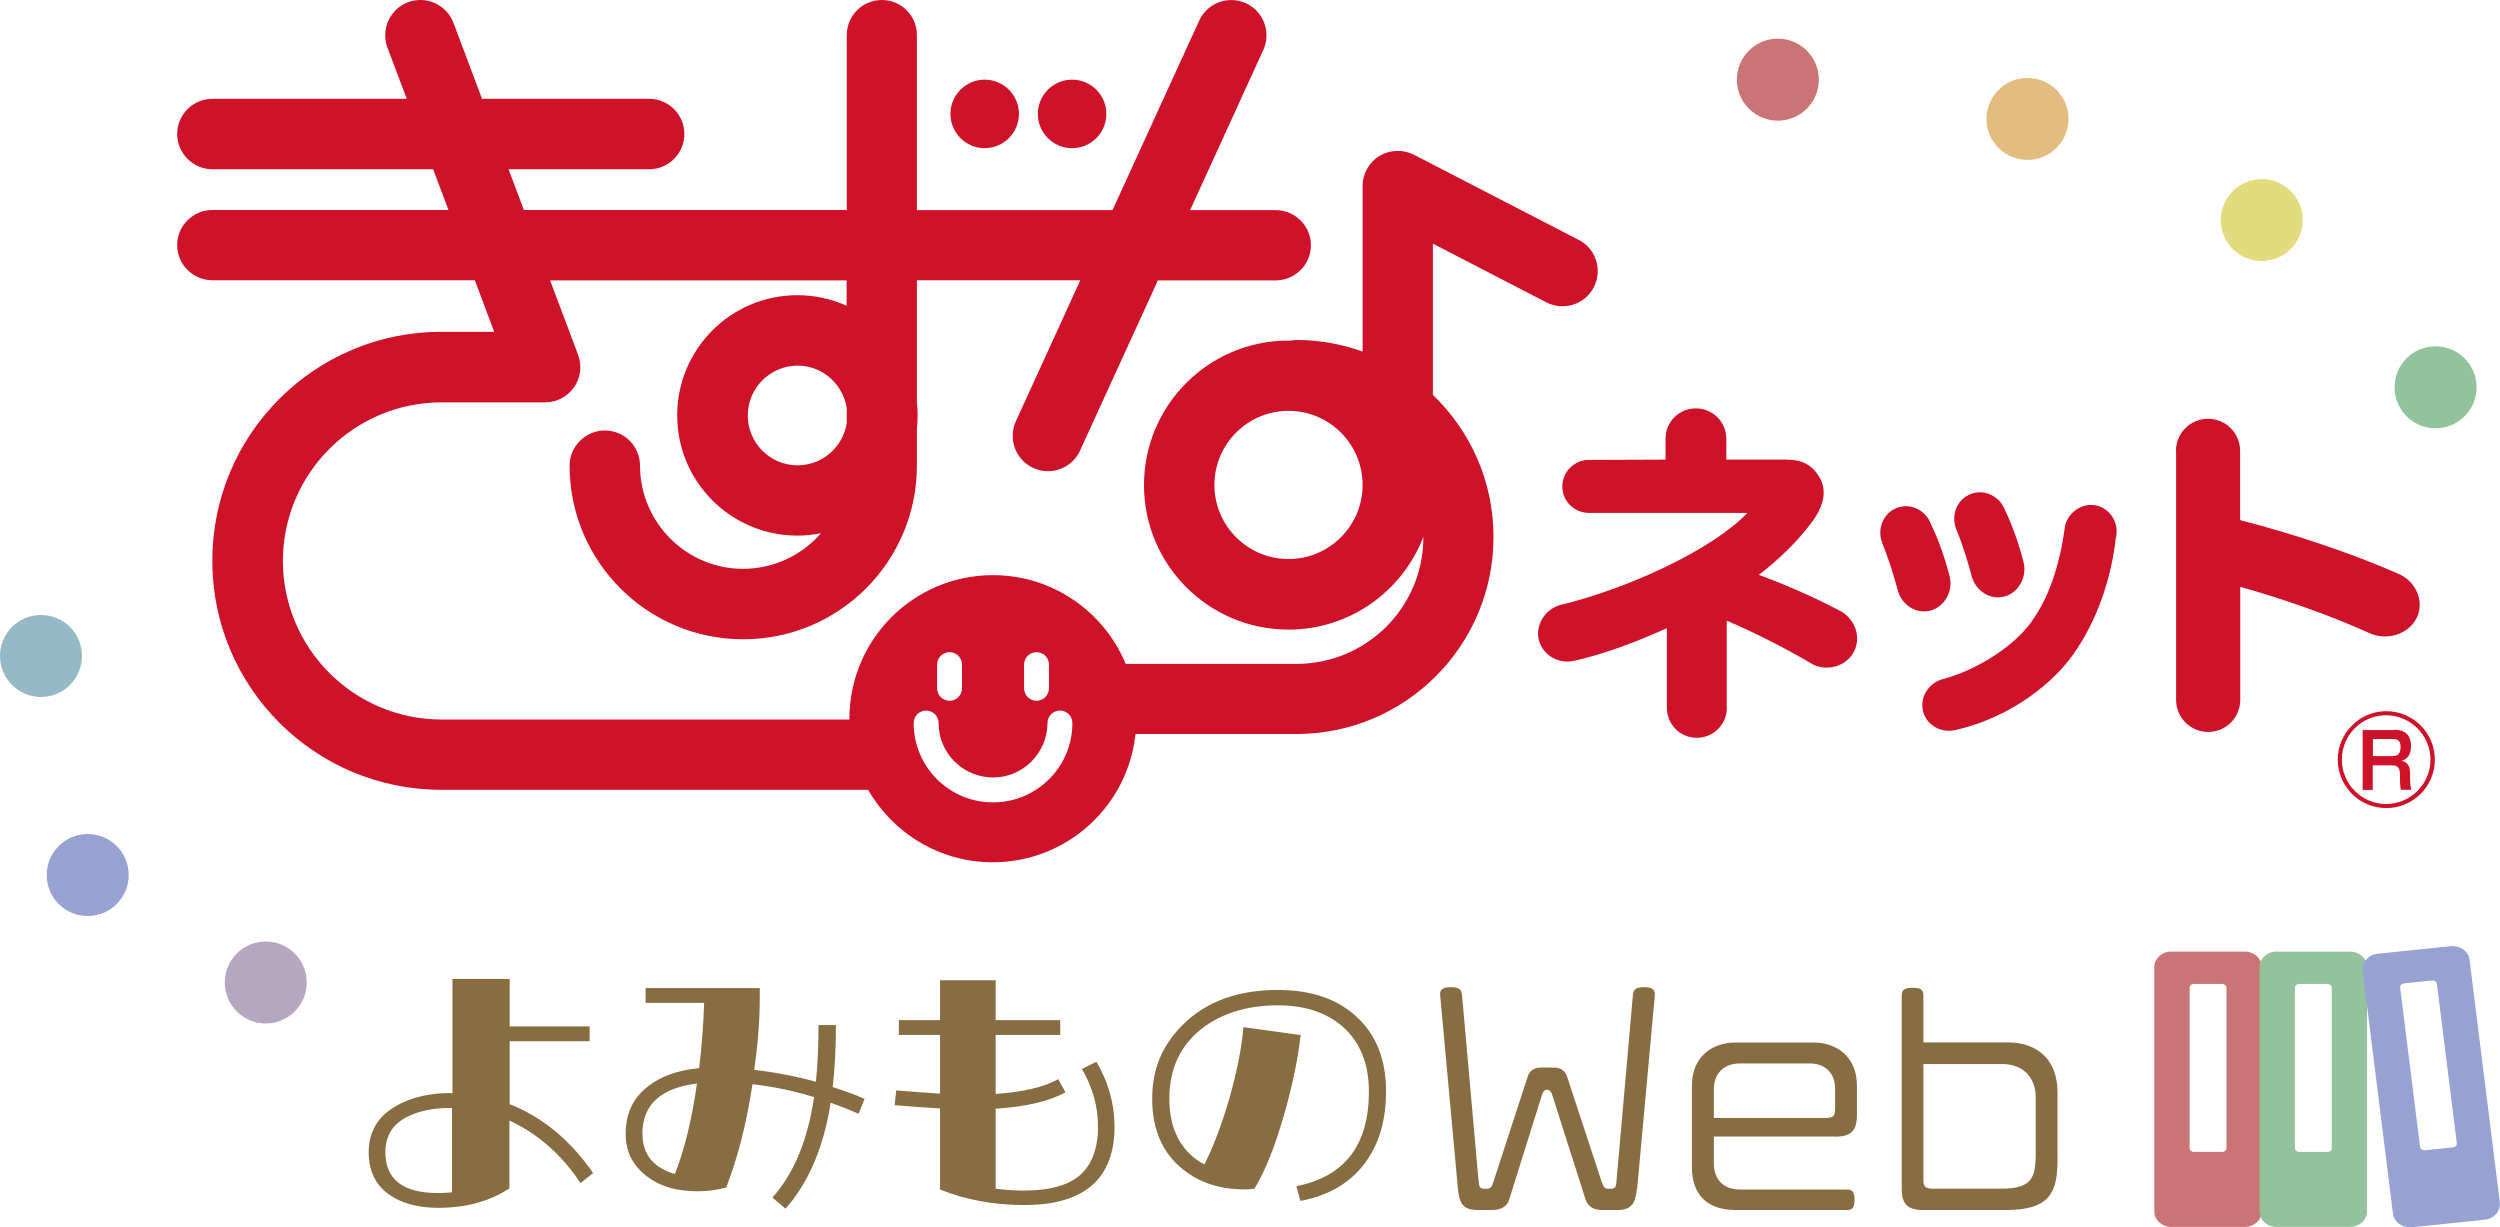 <?xml version="1.0" encoding="UTF-8"?><svg id="_レイヤー_2" xmlns="http://www.w3.org/2000/svg" width="170.74" height="83.82" viewBox="0 0 170.74 83.82"><defs><style>.cls-1{fill:#e3dc7f;}.cls-2{fill:#e3bd7f;}.cls-3{fill:#97a1d2;}.cls-4{fill:#96b8c7;}.cls-5{fill:#b7a6c0;}.cls-6{fill:#ca7476;}.cls-7,.cls-8{fill:#ce1229;}.cls-9{fill:#93c29d;}.cls-10{fill:#896d42;}.cls-8{fill-rule:evenodd;}</style></defs><g id="_学校連絡網_アウトライン化_"><path class="cls-8" d="m107.83,16.39h0s-11.26-5.82-11.26-5.82c-.74-.38-1.64-.35-2.36.08-.71.43-1.15,1.22-1.15,2.05v11.31c-1.41-.5-2.92-.79-4.5-.79-.13,0-.25.02-.37.04-.06,0-.13,0-.19,0-5.45,0-9.87,4.42-9.87,9.87,0,5.45,4.42,9.87,9.87,9.87,4.2,0,7.78-2.63,9.21-6.33v.02c0,4.78-3.87,8.64-8.65,8.65h-11.68c-1.47-3.55-4.98-6.06-9.06-6.06-5.42,0-9.81,4.39-9.81,9.81,0,.02,0,.04,0,.05h-27.86c-5.98-.01-10.82-4.85-10.83-10.83.01-5.98,4.85-10.82,10.83-10.83h7.08c.79,0,1.53-.39,1.98-1.04.45-.65.55-1.48.27-2.21l-1.91-5.08h20.25v1.73c-1.03-.46-2.16-.72-3.36-.72-4.54,0-8.21,3.68-8.21,8.21,0,4.54,3.68,8.21,8.21,8.21.55,0,1.09-.06,1.61-.16-1.29,1.48-3.19,2.42-5.31,2.43-3.89,0-7.04-3.16-7.05-7.05,0-1.33-1.08-2.4-2.4-2.4s-2.41,1.08-2.41,2.4c0,6.55,5.31,11.86,11.86,11.86,6.55,0,11.86-5.31,11.86-11.86v-2.53c.03-.29.05-.59.05-.9s-.02-.6-.05-.9v-8.33h11.16l-4.4,9.63c-.55,1.21-.02,2.64,1.19,3.19.33.15.66.22,1,.22.91,0,1.79-.52,2.19-1.4l5.32-11.63h8.04c1.33,0,2.41-1.08,2.41-2.4s-1.08-2.4-2.41-2.4h-5.84l5-10.94c.55-1.21.02-2.64-1.19-3.19-1.21-.55-2.64-.02-3.19,1.19l-5.92,12.94h-13.36V2.41C62.63,1.08,61.56,0,60.23,0s-2.4,1.08-2.4,2.4v11.94h-22.05l-1.05-2.78h9.6c1.33,0,2.41-1.08,2.41-2.41s-1.08-2.4-2.41-2.4h-11.41l-1.95-5.19c-.47-1.24-1.85-1.87-3.1-1.41-1.24.47-1.87,1.85-1.41,3.1l1.32,3.5h-13.27c-1.33,0-2.41,1.08-2.41,2.4s1.08,2.41,2.41,2.41h15.07l1.05,2.78H14.51c-1.33,0-2.41,1.08-2.41,2.4s1.08,2.4,2.41,2.4h17.92l1.32,3.52h-3.61c-8.64,0-15.64,7-15.64,15.64,0,8.64,7,15.64,15.64,15.64h29.15c1.69,2.95,4.87,4.95,8.51,4.95,5.06,0,9.23-3.83,9.75-8.76h10.99c7.43,0,13.46-6.02,13.46-13.46,0-3.82-1.59-7.25-4.14-9.7v-10.33l7.75,4.01c1.18.61,2.63.15,3.24-1.03.61-1.18.15-2.63-1.03-3.24Zm-19.83,21.79c-2.79,0-5.06-2.27-5.06-5.06,0-2.79,2.27-5.06,5.06-5.06,2.8,0,5.06,2.27,5.06,5.06,0,2.79-2.27,5.06-5.06,5.06Zm-30.17-9.3c-.25,1.64-1.65,2.9-3.36,2.9-1.88,0-3.4-1.53-3.4-3.4,0-1.88,1.53-3.4,3.4-3.41,1.71,0,3.11,1.27,3.36,2.91v1Zm12.11,16.51c0-.47.38-.85.85-.85s.85.38.85.85v1.62c0,.47-.38.85-.85.85s-.85-.38-.85-.85v-1.62Zm-5.94,0c0-.47.38-.85.85-.85s.85.38.85.85v1.62c0,.47-.38.85-.85.85s-.85-.38-.85-.85v-1.62Zm3.82,9.41c-3,0-5.42-2.43-5.42-5.42,0-.47.38-.85.85-.85s.85.38.85.85c0,2.05,1.66,3.71,3.72,3.72,2.05,0,3.71-1.67,3.72-3.72,0-.47.38-.85.85-.85s.85.38.85.85c0,3-2.43,5.42-5.42,5.42Zm-.57-44.68c1.29,0,2.34-1.05,2.34-2.34s-1.05-2.34-2.34-2.34-2.34,1.05-2.34,2.34,1.05,2.34,2.34,2.34Zm5.97,0c1.29,0,2.34-1.05,2.34-2.34s-1.05-2.34-2.34-2.34-2.34,1.05-2.34,2.34,1.05,2.34,2.34,2.34Z"/><path class="cls-7" d="m144.5,36.74c-.3,2.76-1.28,5.65-2.89,7.93-1.83,2.57-5.01,4.51-8.03,5.18-.96.25-1.99-.29-2.24-1.26-.25-.96.38-1.96,1.35-2.21,2.2-.58,4.75-2.14,6-3.85,1.33-1.8,2.01-4.13,2.35-6.63.24-.96,1.21-1.6,2.17-1.37.96.24,1.53,1.24,1.3,2.2Z"/><path class="cls-7" d="m131.88,35.81c.53,1.07.99,2.45,1.26,3.5.28.99-.29,2.1-1.26,2.38-.98.28-1.98-.35-2.26-1.34-.25-.98-.7-2.36-1.09-3.32-.34-.95.11-2.01,1.04-2.35.93-.35,1.97.18,2.31,1.12Z"/><path class="cls-7" d="m136.94,34.85c.52,1.07.99,2.45,1.25,3.5.28.99-.29,2.1-1.26,2.38s-1.98-.35-2.26-1.34c-.25-.98-.69-2.36-1.09-3.31-.34-.95.11-2.01,1.04-2.35.93-.35,1.97.18,2.32,1.12Z"/><path class="cls-7" d="m148.61,30.79c0-1.21.98-2.19,2.19-2.19s2.19.98,2.19,2.19v4.73c3.67.95,7.59,2.25,10.79,3.66,1.2.5,1.81,1.85,1.29,2.98-.53,1.13-1.98,1.61-3.18,1.11-2.6-1.19-5.97-2.38-8.89-3.19v7.72c0,1.21-.98,2.19-2.19,2.19s-2.19-.98-2.19-2.19v-17.01Z"/><path class="cls-7" d="m117.94,48.33c0,1.14-.92,2.06-2.06,2.06s-2.04-.92-2.04-2.06v-5.43c-2.15.98-4.4,1.8-6.29,2.22-1.05.27-2.17-.34-2.45-1.39-.27-1.05.44-2.15,1.49-2.42,4.54-1.09,10.34-3.75,12.75-6.28h-10.82c-1,0-1.82-.8-1.82-1.8s.81-1.82,1.82-1.82l5.23-.02v-1.44c0-1.14.93-2.06,2.07-2.06s2.08.92,2.08,2.06v1.44h4.15c1,0,1.71.35,2.22,1.22.19.3.28.65.28,1.03,0,.61-.26,1.26-.73,1.92-1.01,1.38-2.29,2.62-3.7,3.7,1.79.66,3.8,1.53,5.49,2.43,1.03.5,1.53,1.75,1.03,2.77-.5,1.03-1.79,1.42-2.82.92-1.67-.99-3.8-2.1-5.89-2.99v5.94Z"/><path class="cls-7" d="m166.29,51.88c0,1.83-1.49,3.31-3.32,3.31s-3.31-1.48-3.31-3.31,1.5-3.31,3.31-3.31,3.32,1.46,3.32,3.31Zm-6.35,0c0,1.67,1.36,3.03,3.02,3.03s3.03-1.36,3.03-3.03-1.37-3.03-3.03-3.03-3.02,1.34-3.02,3.03Zm3.59-2.04c.72,0,1.13.36,1.13,1.11,0,.3-.04.83-.64,1.01.47.1.58.44.58.86v.39c0,.22.02.5.08.73h-.71c-.06-.25-.06-.6-.06-.64v-.4c0-.63-.33-.63-.61-.63h-1.25v1.68h-.69v-4.09h2.16Zm-1.47.63v1.17h1.29c.3,0,.6-.05.6-.63,0-.43-.2-.54-.58-.54h-1.31Z"/><path class="cls-10" d="m40.5,80.12l-.85.68c-1.31-1.96-2.93-3.38-4.86-4.27v4.63c-1.33.88-2.95,1.33-4.86,1.33-1.35,0-2.45-.29-3.29-.86-.97-.65-1.46-1.64-1.46-2.93,0-1.39.61-2.43,1.84-3.15,1.01-.59,2.27-.9,3.75-.9.04.02.09.02.13.02v-7.81h3.91v3.24h5.46v1.01h-5.46v4.3c2.23.88,4.14,2.45,5.71,4.72Zm-9.62-4.45h-.13c-1.21,0-2.18.22-2.95.61-.99.5-1.48,1.31-1.48,2.41,0,1.85,1.19,2.79,3.6,2.79.32,0,.65-.02.95-.05v-5.76Z"/><path class="cls-10" d="m58.64,76.07c-.65-.29-1.3-.54-1.91-.76-.47,3.04-1.51,5.46-3.08,7.24l-.9-.76c1.46-1.62,2.41-3.91,2.85-6.86-1.39-.43-2.79-.72-4.21-.88-.41,2.74-1.03,5.1-1.8,7.06-.63.16-1.26.25-1.94.25-1.26,0-2.32-.25-3.17-.81-1.17-.76-1.75-1.78-1.75-3.1,0-1.39.5-2.47,1.53-3.26.86-.68,2.03-1.1,3.49-1.24.18-1.48.29-2.97.34-4.46h-4v-1.01h7.8v.67c0,1.4-.11,3.04-.38,4.92,1.42.16,2.83.43,4.21.81.13-1.17.18-2.45.18-3.87h1.19c0,1.53-.07,2.95-.22,4.23.76.25,1.49.5,2.18.81l-.42,1.03Zm-14.76,1.39c0,1.37.74,2.29,2.21,2.72.63-1.58,1.15-3.64,1.51-6.18-2.48.31-3.73,1.44-3.73,3.46Z"/><path class="cls-10" d="m76.12,76.93c0,3.56-2.05,5.37-6.16,5.37-2.05,0-3.96-.34-5.76-1.06v-5.54c-.95-.05-1.98-.13-3.1-.22l.11-1.01c1.08.09,2.07.16,2.99.22v-4.01h-2.81v-1.01h2.81v-2.72h3.8v2.72h4.41v1.01h-4.41v4.03c1.86-.13,3.28-.45,4.27-1.01l.5.9c-1.15.63-2.74.99-4.77,1.12v5.46c.63.09,1.28.13,1.96.13,1.62,0,2.84-.31,3.66-.94.9-.7,1.37-1.85,1.37-3.42,0-1.4-.38-2.72-1.1-3.94l.99-.5c.83,1.42,1.24,2.9,1.24,4.45Z"/><path class="cls-10" d="m92.59,69.39c1.39,1.24,2.07,2.95,2.07,5.15,0,2-.49,3.64-1.46,4.92-.99,1.33-2.47,2.2-4.39,2.56l-.27-1.01c3.29-.65,4.95-2.79,4.95-6.46,0-1.87-.58-3.33-1.73-4.38-1.1-.99-2.59-1.51-4.48-1.51-2.09,0-3.83.54-5.19,1.58-1.49,1.17-2.23,2.77-2.23,4.81s.79,3.62,2.39,4.48c.61-1.19,1.19-2.72,1.73-4.57.5-1.82.83-3.42.94-4.81l3.91.54c-.18,1.58-.54,3.38-1.12,5.4-.63,2.21-1.31,3.91-2.04,5.1-.22.02-.47.04-.7.04-1.64,0-3.04-.45-4.16-1.35-1.42-1.13-2.12-2.74-2.12-4.83s.7-3.67,2.09-5.06c1.57-1.58,3.75-2.38,6.5-2.38,2.21,0,4,.59,5.31,1.78Z"/><path class="cls-10" d="m111.79,81.2c-.09.95-.34,1.44-1.33,1.44h-1.04c-.52,0-.95-.2-1.12-.68l-2.29-7.18c-.07-.25-.22-.36-.36-.36-.13,0-.27.11-.34.36l-2.25,7.18c-.14.45-.59.68-1.12.68h-1.04c-.99,0-1.24-.49-1.33-1.44l-1.22-13.31c0-.31.2-.47.74-.47.59,0,.72.18.76.54l1.13,12.69c.04.41.07.54.43.54h.11c.27,0,.36-.11.47-.47l2.34-7.18c.18-.58.65-.63.95-.63h.79c.29,0,.76.04.96.63l2.36,7.18c.13.36.2.47.47.47h.11c.36,0,.4-.13.43-.54l1.12-12.69c.04-.36.16-.54.76-.54s.74.18.74.54l-1.21,13.23Z"/><path class="cls-10" d="m125.37,77.62h-8.32v1.82c0,.95.49,1.8,1.8,1.8h7.29c.36,0,.52.16.52.68,0,.56-.14.72-.52.72h-7.62c-1.84,0-2.97-.97-2.97-2.93v-5.56c0-2,1.4-2.95,2.97-2.95h5.33c1.57,0,2.97.95,2.97,2.95v2.02c0,1.04-.41,1.46-1.46,1.46Zm-.04-3.28c0-1.04-.67-1.71-1.73-1.71h-4.77c-1.08,0-1.78.67-1.78,1.76v1.96h7.67c.47,0,.61-.14.61-.61v-1.4Z"/><path class="cls-10" d="m137.01,82.64h-5.67c-1.06,0-1.46-.41-1.46-1.44v-13.22c0-.34.14-.52.74-.52s.74.16.74.52v3.21h5.76c1.87,0,3.4,1.04,3.4,3.42v4.54c0,2.2-.43,3.49-3.51,3.49Zm2.02-7.72c0-1.3-.85-2.25-2.27-2.25h-5.4v7.9c0,.45.14.61.61.61h4.7c2.02,0,2.36-.67,2.36-2.34v-3.92Z"/><circle class="cls-6" cx="121.42" cy="5.44" r="2.8"/><circle class="cls-2" cx="138.47" cy="8.12" r="2.8"/><circle class="cls-1" cx="154.47" cy="15.03" r="2.8"/><circle class="cls-9" cx="166.34" cy="26.45" r="2.8"/><circle class="cls-4" cx="2.8" cy="44.8" r="2.8"/><circle class="cls-3" cx="5.99" cy="59.76" r="2.8"/><circle class="cls-5" cx="18.15" cy="67.1" r="2.8"/><path class="cls-6" d="m153.32,64.99h-5.04c-.63,0-1.15.47-1.15,1.05v16.7c0,.58.52,1.05,1.15,1.05h5.04c.63,0,1.15-.47,1.15-1.05v-16.7c0-.58-.52-1.05-1.15-1.05Zm-3.78,13.42v-10.95c0-.15.13-.26.29-.26h1.94c.16,0,.29.12.29.26v10.95c0,.15-.13.26-.29.26h-1.94c-.16,0-.29-.12-.29-.26Z"/><path class="cls-9" d="m160.51,64.99h-5.04c-.63,0-1.15.47-1.15,1.05v16.7c0,.58.52,1.05,1.15,1.05h5.04c.63,0,1.15-.47,1.15-1.05v-16.7c0-.58-.52-1.05-1.15-1.05Zm-3.78,13.42v-10.95c0-.15.13-.26.29-.26h1.94c.16,0,.29.12.29.26v10.95c0,.15-.13.26-.29.26h-1.94c-.16,0-.29-.12-.29-.26Z"/><path class="cls-3" d="m170.73,82.13l-2.07-16.59c-.03-.28-.19-.53-.43-.7-.24-.17-.54-.25-.85-.22l-5.01.52c-.63.07-1.09.59-1.01,1.16l2.07,16.59c.07.54.57.93,1.14.93.04,0,.09,0,.13,0l5.01-.52c.63-.07,1.08-.59,1.01-1.16Zm-6.74-14.87c.05-.06.12-.09.19-.1l1.93-.2s.02,0,.03,0c.15,0,.27.1.29.23l1.36,10.88c.02.15-.1.28-.26.29l-1.93.2s-.02,0-.03,0c-.15,0-.27-.1-.29-.23l-1.36-10.88c0-.07.01-.14.06-.19Z"/></g></svg>